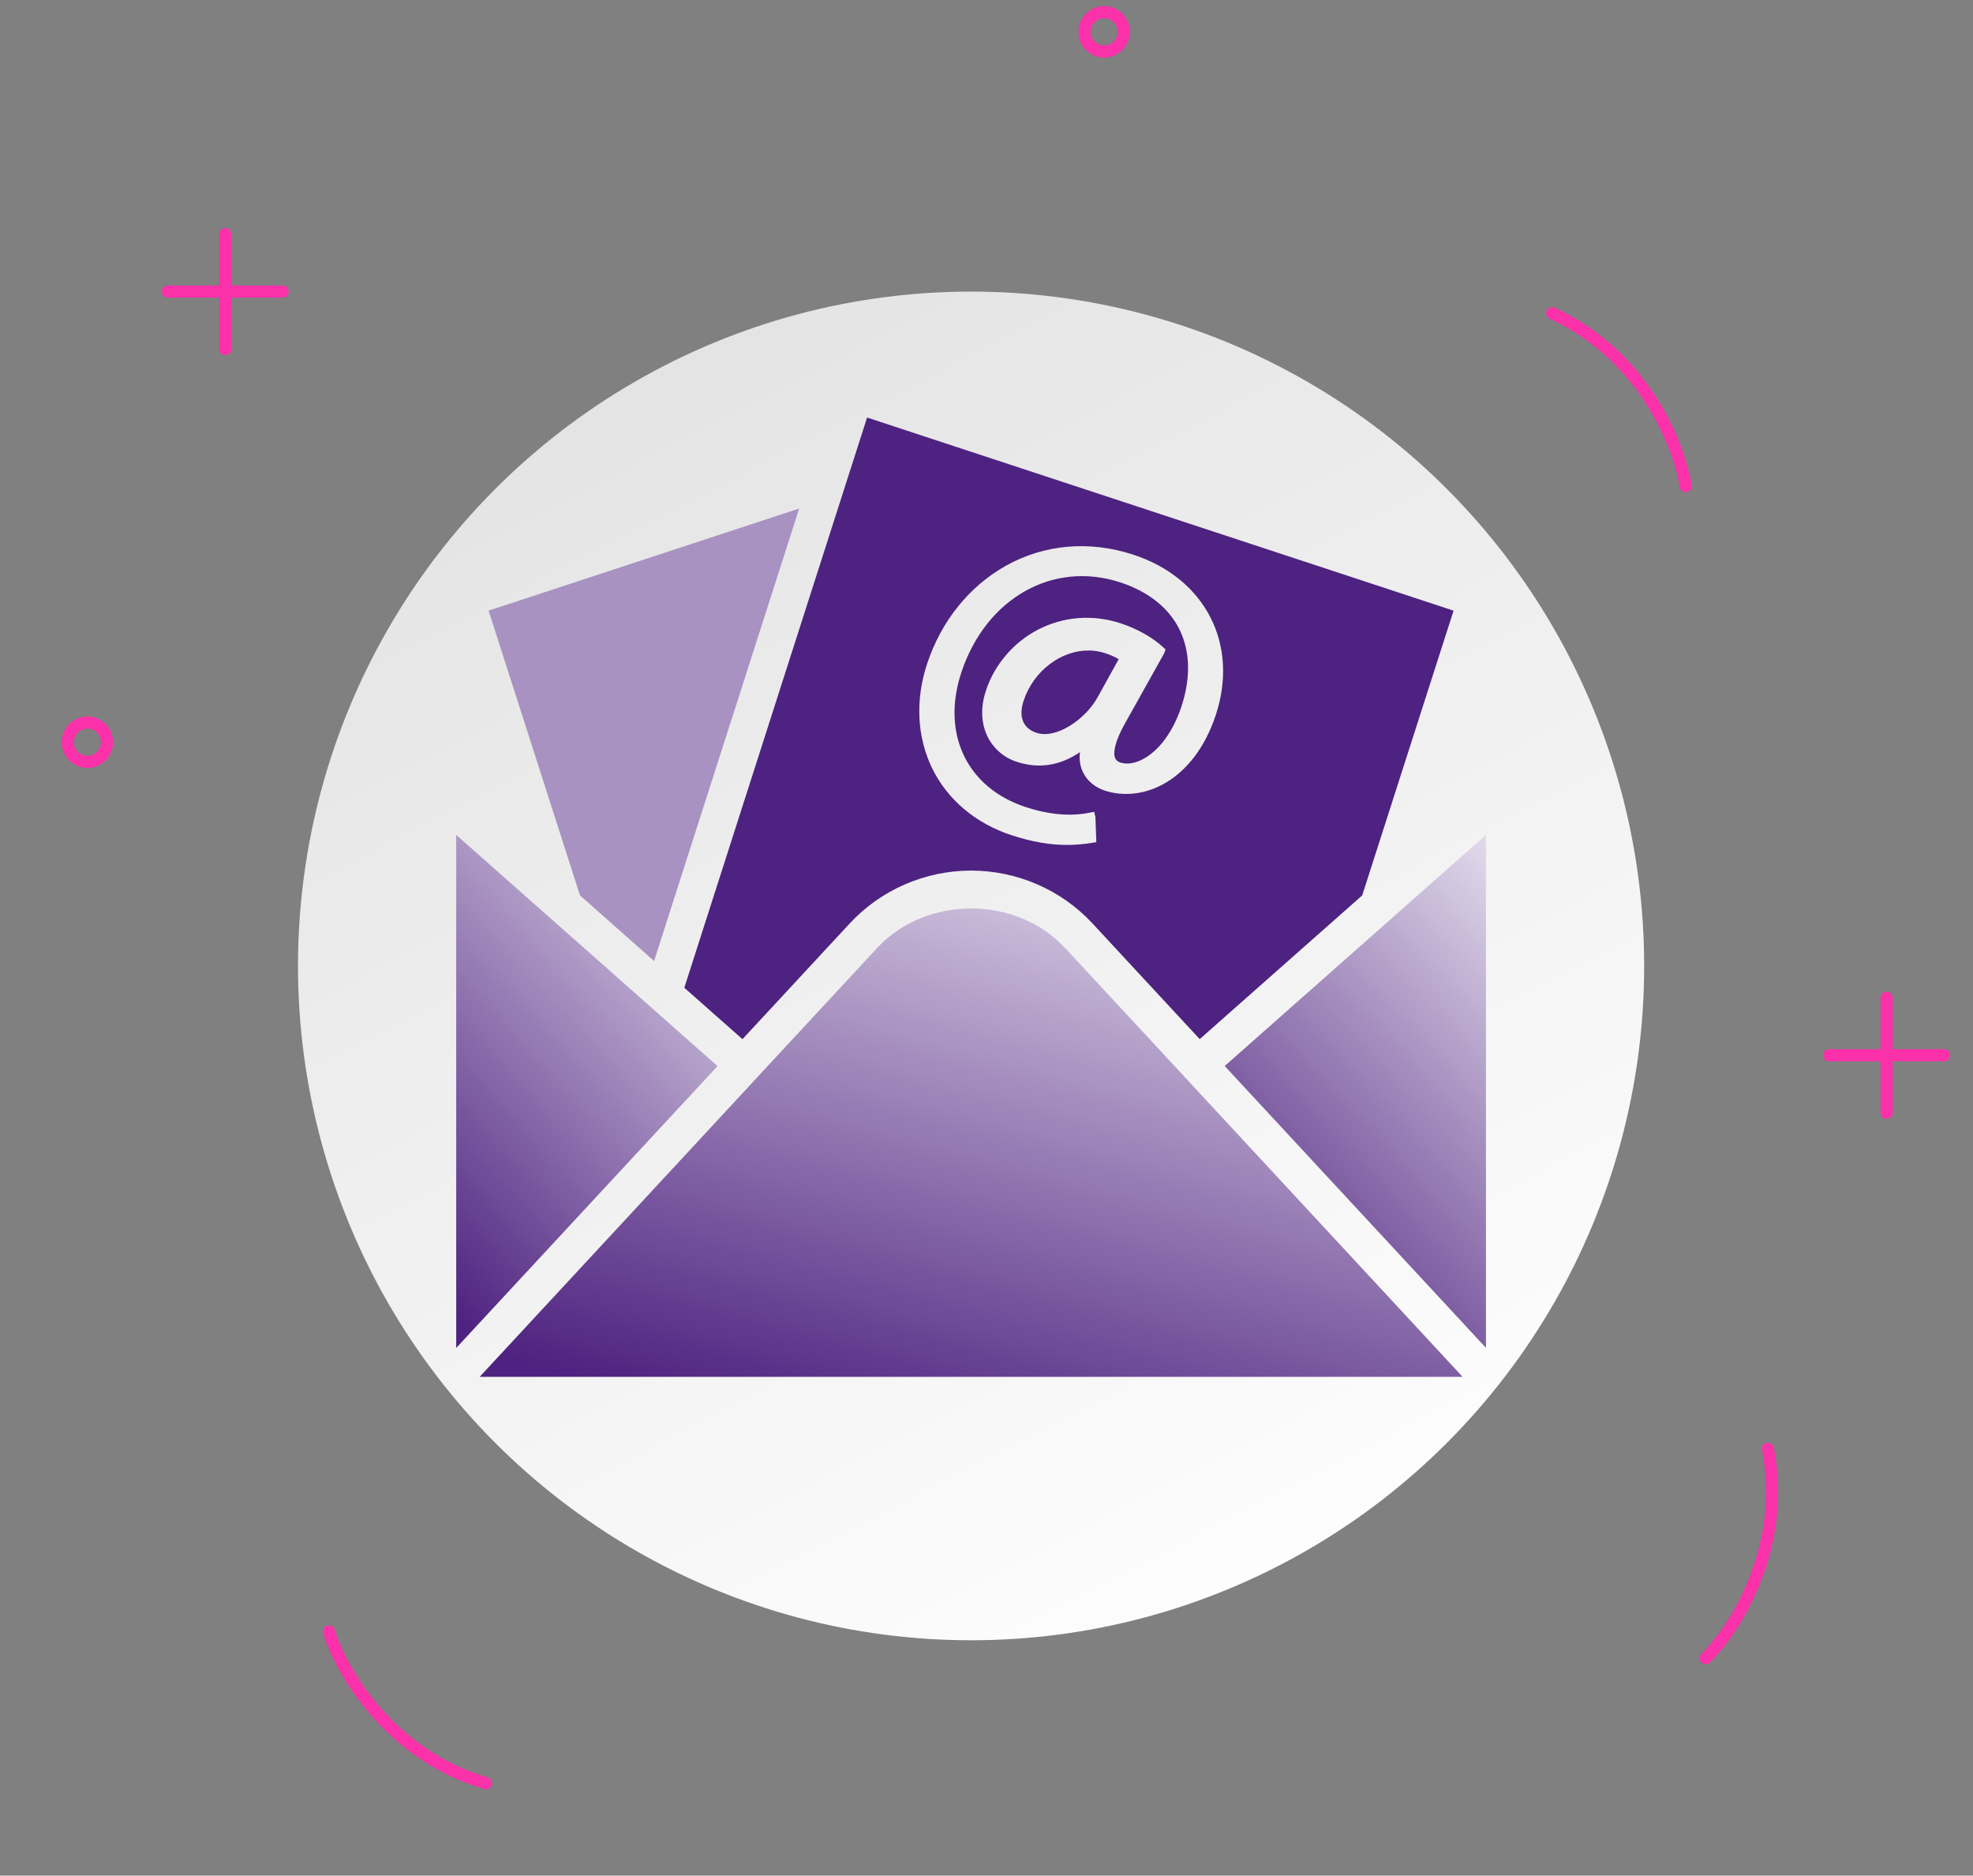 <svg width="162" height="154" viewBox="0 0 162 154" fill="none" xmlns="http://www.w3.org/2000/svg">
<rect x="0" y="0" width="162" height="154" fill="#808080" stroke="none"/>
<ellipse cx="79.734" cy="79.308" rx="55.266" ry="55.367" fill="url(#paint0_linear_2212_34335)"/>
<path d="M140.045 136.148C142.409 133.824 146.742 127.132 145.155 118.954" stroke="#FA31A9" stroke-linecap="round" stroke-linejoin="round"/>
<path d="M138.402 39.911C137.898 36.631 135.002 29.201 127.448 25.72" stroke="#FA31A9" stroke-linecap="round" stroke-linejoin="round"/>
<path d="M27 133.954C27.972 137.126 31.91 144.059 39.887 146.41" stroke="#FA31A9" stroke-linecap="round" stroke-linejoin="round"/>
<path d="M18.492 19.218V28.663" stroke="#FA31A9" stroke-linecap="round" stroke-linejoin="round"/>
<path d="M154.901 81.92V91.366" stroke="#FA31A9" stroke-linecap="round" stroke-linejoin="round"/>
<path d="M23.205 23.94L13.777 23.94" stroke="#FA31A9" stroke-linecap="round" stroke-linejoin="round"/>
<path d="M159.615 86.643L150.188 86.643" stroke="#FA31A9" stroke-linecap="round" stroke-linejoin="round"/>
<path d="M8.783 60.94C8.783 61.832 8.061 62.554 7.173 62.554C6.284 62.554 5.562 61.832 5.562 60.94C5.562 60.048 6.284 59.326 7.173 59.326C8.061 59.326 8.783 60.048 8.783 60.94Z" stroke="#FA31A9"/>
<path d="M92.265 2.614C92.265 3.506 91.543 4.228 90.655 4.228C89.766 4.228 89.044 3.506 89.044 2.614C89.044 1.722 89.766 1 90.655 1C91.543 1 92.265 1.722 92.265 2.614Z" stroke="#FA31A9"/>
<path d="M60.962 85.321L69.778 75.811C72.33 73.058 75.963 71.48 79.734 71.48C83.509 71.48 87.142 73.058 89.694 75.811L98.506 85.317L111.847 73.519L119.351 50.137L71.195 34.282L56.188 81.1L60.962 85.321ZM76.134 54.468C77.292 50.987 79.589 48.136 82.585 46.456C85.728 44.691 89.435 44.36 93.032 45.535C98.972 47.472 101.759 52.907 99.814 58.743C98.005 64.15 93.864 65.929 90.725 64.916C89.897 64.646 89.257 64.108 88.919 63.401C88.685 62.913 88.599 62.353 88.671 61.759C87.003 62.881 85.283 63.141 83.456 62.54C82.425 62.202 81.558 61.447 81.078 60.462C80.544 59.355 80.502 58.043 80.964 56.672C81.664 54.566 83.207 52.759 85.19 51.719C87.284 50.618 89.701 50.425 91.998 51.17C93.359 51.617 94.632 52.331 95.485 53.125L95.702 53.325L95.599 53.617L95.574 53.666L92.46 59.239C91.397 61.102 91.432 61.9 91.55 62.213C91.621 62.403 91.756 62.526 91.987 62.607C92.499 62.769 93.107 62.695 93.725 62.392C95.104 61.721 96.295 60.139 96.992 58.047C97.781 55.688 97.731 53.494 96.853 51.701C95.979 49.912 94.29 48.569 91.976 47.813C86.449 46.01 80.974 49.11 78.945 55.178C77.26 60.23 79.386 64.684 84.234 66.27C86.086 66.878 87.871 67.043 89.406 66.737L89.844 66.657L89.943 67.082L90.018 69.142L89.694 69.198C88.991 69.314 88.305 69.374 87.615 69.374C86.161 69.374 84.704 69.111 83.061 68.576C80.125 67.62 77.811 65.672 76.546 63.099C75.284 60.508 75.138 57.453 76.134 54.468Z" fill="#4E2280"/>
<path d="M53.505 82.744C53.473 82.723 53.448 82.695 53.423 82.67L37.459 68.551V110.675L58.915 87.532L53.505 82.744Z" fill="url(#paint1_linear_2212_34335)"/>
<path d="M90.733 53.627C90.285 53.48 89.826 53.409 89.364 53.409C87.121 53.409 84.875 55.058 84.05 57.526C83.83 58.187 83.815 58.774 84.007 59.231C84.192 59.674 84.569 59.994 85.12 60.173C86.752 60.7 89.147 59.034 90.125 57.245L91.856 54.119C91.515 53.922 91.142 53.754 90.733 53.627Z" fill="#4E2280"/>
<path d="M53.707 78.904L65.619 41.752L40.118 50.136L47.622 73.518L53.707 78.904Z" fill="#A892C1"/>
<path d="M100.558 87.525L122.01 110.668V68.551L100.558 87.525Z" fill="url(#paint2_linear_2212_34335)"/>
<path d="M97.259 88.436C97.242 88.414 97.234 88.383 97.213 88.362L87.463 77.843C83.442 73.508 76.034 73.504 72.013 77.843L62.238 88.386C62.227 88.4 62.224 88.421 62.206 88.439C62.192 88.453 62.171 88.46 62.156 88.477L39.382 113.048H120.094L97.337 88.499C97.312 88.467 97.277 88.46 97.259 88.436Z" fill="url(#paint3_linear_2212_34335)"/>
<defs>
<linearGradient id="paint0_linear_2212_34335" x1="29.77" y1="27.049" x2="91.981" y2="146.851" gradientUnits="userSpaceOnUse">
<stop stop-color="#E1E1E1"/>
<stop offset="1" stop-color="white"/>
</linearGradient>
<linearGradient id="paint1_linear_2212_34335" x1="55.569" y1="63.864" x2="23.676" y2="93.6" gradientUnits="userSpaceOnUse">
<stop stop-color="#E5DEED"/>
<stop offset="1" stop-color="#4E2280"/>
</linearGradient>
<linearGradient id="paint2_linear_2212_34335" x1="118.666" y1="63.865" x2="86.778" y2="93.596" gradientUnits="userSpaceOnUse">
<stop stop-color="#E5DEED"/>
<stop offset="1" stop-color="#4E2280"/>
</linearGradient>
<linearGradient id="paint3_linear_2212_34335" x1="107.51" y1="70.311" x2="93.278" y2="124.985" gradientUnits="userSpaceOnUse">
<stop stop-color="#E5DEED"/>
<stop offset="1" stop-color="#4E2280"/>
</linearGradient>
</defs>
</svg>
